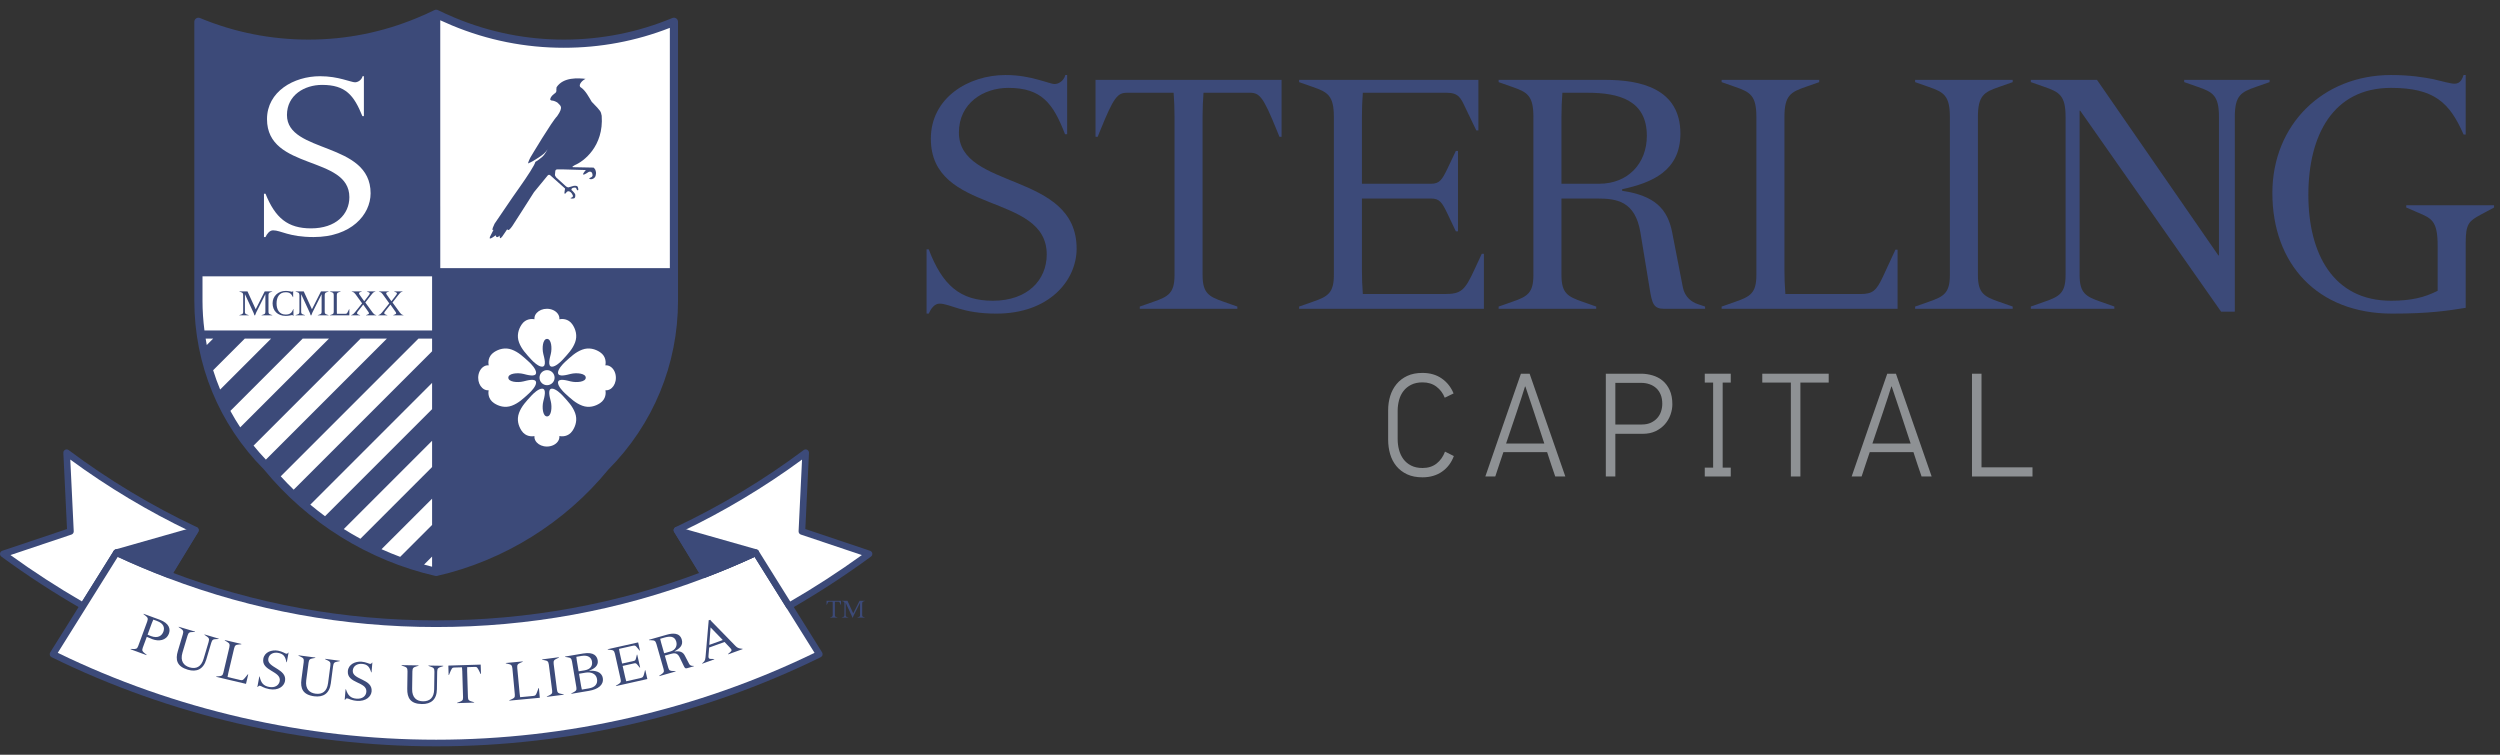 <svg xmlns="http://www.w3.org/2000/svg" width="212" height="64" viewBox="0 0 212 64" fill="none"><rect x="0" y="0" width="212" height="64" fill="#333333" stroke="none"/><g clip-path="url(#clip0_16561_6089)"><path d="M57.019 1.787C56.924 1.724 56.804 1.712 56.698 1.756C53.824 2.949 50.779 3.554 47.65 3.554C44.527 3.554 41.481 2.946 38.595 1.746C38.053 1.52 37.582 1.308 37.159 1.098C37.151 1.094 37.142 1.093 37.135 1.089C37.12 1.083 37.105 1.078 37.091 1.074C37.077 1.071 37.064 1.069 37.05 1.067C37.036 1.065 37.021 1.063 37.007 1.063C36.992 1.063 36.978 1.065 36.963 1.067C36.95 1.069 36.937 1.071 36.924 1.074C36.908 1.078 36.893 1.084 36.878 1.09C36.871 1.093 36.863 1.094 36.855 1.098C36.432 1.308 35.962 1.52 35.419 1.746C32.534 2.946 29.487 3.554 26.365 3.554C23.235 3.554 20.19 2.949 17.316 1.756C17.21 1.712 17.091 1.724 16.996 1.787C16.901 1.85 16.844 1.957 16.844 2.07V22.95V25.321C16.844 30.635 18.91 35.636 22.637 39.379C26.281 43.833 31.358 46.989 36.931 48.265C36.956 48.27 36.982 48.273 37.008 48.273C37.032 48.273 37.058 48.27 37.083 48.265C42.657 46.989 47.732 43.833 51.355 39.404C55.104 35.636 57.17 30.634 57.17 25.321V22.962V22.95V17.799V2.322V2.07C57.17 1.957 57.113 1.85 57.019 1.787Z" fill="white"></path><path d="M7.056 51.664C7.009 51.664 6.961 51.65 6.917 51.626C4.576 50.28 2.287 48.791 0.115 47.199C0.03 47.137 -0.012 47.033 0.003 46.93C0.019 46.826 0.092 46.739 0.192 46.706L5.683 44.862L5.372 38.404C5.366 38.295 5.424 38.193 5.52 38.142C5.616 38.091 5.734 38.1 5.821 38.166C9.195 40.692 12.852 42.891 16.692 44.704C16.764 44.739 16.818 44.803 16.841 44.879C16.863 44.955 16.853 45.037 16.811 45.105L14.5 48.854C14.429 48.968 14.287 49.015 14.16 48.968C12.581 48.366 11.246 47.81 9.985 47.225L7.295 51.531C7.242 51.615 7.15 51.664 7.056 51.664Z" fill="#3C4A79"></path><path d="M0.887 47.069C2.836 48.476 4.877 49.799 6.962 51.008L9.64 46.72C9.716 46.599 9.87 46.554 9.997 46.614C11.256 47.206 12.578 47.764 14.144 48.365L16.167 45.081C12.578 43.364 9.148 41.313 5.961 38.972L6.253 45.051C6.259 45.176 6.181 45.29 6.062 45.331L0.887 47.069Z" fill="white"></path><path d="M36.986 63.289C25.708 63.289 14.43 60.673 4.372 55.728C4.301 55.691 4.247 55.629 4.226 55.552C4.204 55.474 4.215 55.394 4.257 55.324L9.64 46.716C9.715 46.595 9.87 46.55 9.997 46.61C11.445 47.292 12.937 47.926 14.432 48.494C21.618 51.224 29.204 52.609 36.986 52.609C44.768 52.609 52.355 51.224 59.541 48.494C61.036 47.926 62.528 47.292 63.975 46.61C64.102 46.55 64.257 46.595 64.332 46.716L69.715 55.324C69.758 55.394 69.769 55.474 69.746 55.552C69.725 55.629 69.672 55.691 69.6 55.728C59.543 60.673 48.265 63.289 36.986 63.289Z" fill="#3C4A79"></path><path d="M4.898 55.36C14.81 60.181 25.897 62.727 36.986 62.727C48.074 62.727 59.163 60.181 69.074 55.36L63.988 47.225C62.598 47.872 61.17 48.474 59.74 49.019C52.491 51.775 44.836 53.172 36.986 53.172C29.137 53.172 21.481 51.775 14.232 49.019C12.802 48.474 11.374 47.872 9.984 47.225L4.898 55.36Z" fill="white"></path><path d="M66.916 51.664C66.823 51.664 66.731 51.615 66.678 51.531L63.988 47.225C62.726 47.81 61.391 48.368 59.813 48.968C59.686 49.015 59.546 48.968 59.474 48.854L57.163 45.105C57.121 45.039 57.11 44.955 57.133 44.879C57.157 44.803 57.21 44.739 57.282 44.704C61.122 42.891 64.779 40.692 68.153 38.166C68.24 38.1 68.358 38.091 68.453 38.142C68.549 38.193 68.607 38.295 68.602 38.404L68.292 44.862L73.782 46.706C73.881 46.739 73.956 46.826 73.97 46.93C73.986 47.033 73.943 47.137 73.859 47.199C71.686 48.791 69.398 50.28 67.057 51.626C67.013 51.65 66.964 51.664 66.916 51.664Z" fill="#3C4A79"></path><path d="M64.095 46.587C64.189 46.587 64.279 46.635 64.333 46.72L67.011 51.008C69.096 49.799 71.136 48.476 73.087 47.069L67.911 45.331C67.793 45.29 67.714 45.176 67.72 45.051L68.013 38.972C64.826 41.313 61.396 43.364 57.805 45.081L59.829 48.365C61.393 47.765 62.715 47.207 63.975 46.614C64.014 46.596 64.055 46.587 64.095 46.587Z" fill="white"></path><path d="M64.096 46.863L57.408 44.958L59.69 48.719C61.203 48.144 62.641 47.546 64.096 46.863Z" fill="#3C4A79"></path><path d="M58.019 45.424L59.808 48.373C61.071 47.889 62.197 47.421 63.291 46.924L58.019 45.424ZM59.69 49C59.593 49 59.502 48.95 59.451 48.866L57.167 45.103C57.108 45.006 57.114 44.879 57.185 44.788C57.255 44.696 57.375 44.658 57.485 44.688L64.173 46.59C64.285 46.623 64.367 46.722 64.375 46.839C64.386 46.955 64.322 47.066 64.215 47.116C62.829 47.768 61.423 48.361 59.79 48.981C59.757 48.993 59.724 49 59.69 49Z" fill="#3C4A79"></path><path d="M9.879 46.863L16.566 44.958L14.285 48.719C12.771 48.144 11.334 47.546 9.879 46.863Z" fill="#3C4A79"></path><path d="M10.684 46.924C11.776 47.421 12.904 47.889 14.167 48.373L15.955 45.424L10.684 46.924ZM14.285 49C14.251 49 14.219 48.993 14.186 48.981C12.55 48.36 11.145 47.768 9.759 47.116C9.653 47.066 9.589 46.955 9.599 46.839C9.608 46.722 9.689 46.623 9.803 46.59L16.49 44.688C16.6 44.658 16.721 44.696 16.79 44.788C16.86 44.879 16.867 45.006 16.808 45.103L14.526 48.866C14.474 48.95 14.381 49 14.285 49Z" fill="#3C4A79"></path><path d="M12.515 53.819C12.605 53.861 12.683 53.896 12.802 53.94C13.393 54.158 13.728 53.911 13.856 53.565C13.988 53.206 13.857 52.861 13.329 52.665L13 52.545C12.952 52.646 12.911 52.747 12.871 52.852L12.515 53.819ZM12.481 52.713C12.584 52.434 12.517 52.357 12.335 52.212L12.168 52.08L12.179 52.05L13.535 52.549C14.384 52.862 14.456 53.368 14.327 53.72C14.098 54.34 13.444 54.397 12.929 54.206C12.798 54.158 12.628 54.086 12.447 54.005L12.104 54.934C12.017 55.172 12.084 55.248 12.266 55.392L12.433 55.525L12.422 55.555L11.07 55.057L11.081 55.028L11.294 55.034C11.526 55.042 11.628 55.028 11.716 54.791L12.481 52.713Z" fill="#3C4A79"></path><path d="M15.503 53.793C15.588 53.507 15.516 53.435 15.325 53.301L15.15 53.179L15.159 53.149L16.539 53.561L16.53 53.591L16.317 53.597C16.085 53.603 15.985 53.625 15.9 53.91L15.474 55.341C15.257 56.07 15.591 56.447 16.078 56.592C16.626 56.754 17.061 56.555 17.263 55.875L17.689 54.443C17.774 54.157 17.701 54.084 17.512 53.953L17.336 53.831L17.345 53.8L18.549 54.158L18.54 54.188L18.33 54.197C18.097 54.207 17.998 54.224 17.914 54.509L17.492 55.928C17.242 56.764 16.667 57.011 15.925 56.791C14.989 56.512 14.862 55.944 15.081 55.211L15.503 53.793Z" fill="#3C4A79"></path><path d="M20.861 57.992L18.332 57.396L18.339 57.365L18.552 57.347C18.783 57.327 18.882 57.299 18.94 57.053L19.448 54.898C19.515 54.61 19.439 54.539 19.241 54.418L19.059 54.306L19.067 54.276L20.469 54.605L20.462 54.638L20.249 54.656C20.017 54.676 19.919 54.703 19.851 54.993L19.358 57.083C19.333 57.193 19.313 57.299 19.295 57.41L20.374 57.664C20.549 57.705 20.611 57.673 20.747 57.511L21.02 57.178L21.05 57.186L20.861 57.992Z" fill="#3C4A79"></path><path d="M21.988 57.368L22.02 57.373C22.128 57.905 22.345 58.166 22.819 58.252C23.328 58.346 23.655 58.107 23.72 57.759C23.877 56.9 22.137 56.909 22.33 55.856C22.433 55.294 23.036 55.08 23.576 55.177C23.766 55.214 23.916 55.273 24.029 55.325C24.148 55.38 24.227 55.425 24.266 55.433C24.319 55.443 24.406 55.418 24.444 55.339L24.47 55.342L24.321 56.158L24.29 56.151C24.195 55.694 24.066 55.451 23.583 55.363C23.224 55.297 22.828 55.44 22.753 55.846C22.608 56.638 24.363 56.696 24.168 57.759C24.087 58.197 23.606 58.58 22.84 58.439C22.334 58.346 22.196 58.179 22.037 58.149C21.966 58.135 21.9 58.197 21.857 58.258L21.826 58.254L21.988 57.368Z" fill="#3C4A79"></path><path d="M25.754 56.151C25.793 55.855 25.71 55.795 25.501 55.694L25.309 55.601L25.313 55.569L26.74 55.759L26.736 55.791L26.526 55.83C26.299 55.871 26.203 55.91 26.164 56.204L25.969 57.685C25.87 58.439 26.259 58.759 26.762 58.825C27.329 58.9 27.727 58.634 27.82 57.929L28.015 56.448C28.054 56.154 27.971 56.094 27.762 55.993L27.57 55.9L27.575 55.868L28.819 56.033L28.814 56.064L28.61 56.105C28.381 56.152 28.286 56.185 28.247 56.479L28.054 57.946C27.94 58.812 27.41 59.145 26.643 59.045C25.675 58.916 25.46 58.376 25.561 57.617L25.754 56.151Z" fill="#3C4A79"></path><path d="M29.305 58.447L29.336 58.451C29.497 58.969 29.739 59.207 30.219 59.246C30.735 59.289 31.037 59.021 31.067 58.666C31.139 57.795 29.407 57.977 29.497 56.91C29.544 56.34 30.122 56.066 30.669 56.112C30.863 56.129 31.017 56.174 31.135 56.216C31.258 56.257 31.34 56.295 31.381 56.298C31.435 56.303 31.519 56.269 31.549 56.186L31.576 56.189L31.507 57.014L31.475 57.011C31.336 56.566 31.184 56.336 30.695 56.295C30.331 56.265 29.951 56.445 29.916 56.858C29.849 57.663 31.603 57.546 31.513 58.623C31.476 59.067 31.034 59.495 30.258 59.431C29.747 59.387 29.592 59.235 29.43 59.222C29.358 59.215 29.299 59.283 29.262 59.348L29.23 59.344L29.305 58.447Z" fill="#3C4A79"></path><path d="M34.557 56.929C34.56 56.632 34.472 56.583 34.252 56.506L34.051 56.436L34.051 56.403L35.491 56.426L35.491 56.458L35.287 56.522C35.066 56.59 34.975 56.638 34.971 56.935L34.949 58.43C34.937 59.192 35.361 59.464 35.869 59.47C36.441 59.478 36.806 59.17 36.817 58.459L36.839 56.964C36.843 56.667 36.754 56.615 36.534 56.541L36.333 56.469L36.333 56.438L37.589 56.458L37.589 56.488L37.39 56.553C37.168 56.627 37.077 56.67 37.073 56.967L37.05 58.448C37.038 59.321 36.55 59.716 35.776 59.703C34.799 59.689 34.523 59.176 34.535 58.41L34.557 56.929Z" fill="#3C4A79"></path><path d="M39.2 56.92C39.196 56.807 39.189 56.699 39.176 56.588L38.492 56.608C38.349 56.613 38.297 56.672 38.113 57.142L38.075 57.237L38.043 57.239L38.02 56.442L40.762 56.358L40.787 57.155H40.755L40.712 57.062C40.5 56.606 40.444 56.548 40.3 56.553L39.617 56.575C39.611 56.687 39.61 56.794 39.614 56.907L39.682 59.124C39.689 59.377 39.78 59.423 40.002 59.488L40.207 59.549L40.208 59.58L38.769 59.625L38.768 59.594L38.968 59.519C39.186 59.441 39.275 59.388 39.267 59.136L39.2 56.92Z" fill="#3C4A79"></path><path d="M45.777 59.172L43.19 59.414L43.187 59.383L43.383 59.296C43.596 59.203 43.68 59.146 43.657 58.895L43.452 56.69C43.424 56.394 43.33 56.353 43.103 56.301L42.895 56.253L42.893 56.222L44.327 56.088L44.33 56.119L44.134 56.205C43.921 56.298 43.836 56.354 43.864 56.651L44.064 58.788C44.073 58.901 44.088 59.009 44.107 59.121L45.21 59.017C45.39 59.001 45.439 58.951 45.516 58.754L45.668 58.35L45.7 58.348L45.777 59.172Z" fill="#3C4A79"></path><path d="M46.542 56.365C46.503 56.069 46.408 56.031 46.18 55.988L45.971 55.947L45.967 55.917L47.395 55.732L47.399 55.764L47.207 55.857C46.998 55.956 46.914 56.018 46.952 56.312L47.234 58.508C47.266 58.757 47.362 58.795 47.59 58.839L47.8 58.88L47.804 58.912L46.375 59.094L46.371 59.064L46.563 58.971C46.773 58.871 46.856 58.81 46.823 58.56L46.542 56.365Z" fill="#3C4A79"></path><path d="M49.273 58.151C49.292 58.26 49.313 58.366 49.342 58.476L49.941 58.375C50.465 58.287 50.699 57.996 50.627 57.575C50.547 57.101 50.078 56.97 49.666 57.039L49.102 57.134L49.273 58.151ZM49.569 56.845C50.088 56.758 50.261 56.454 50.199 56.09C50.149 55.788 49.899 55.525 49.322 55.621L48.873 55.698C48.884 55.809 48.897 55.917 48.915 56.028L49.067 56.928L49.569 56.845ZM48.508 56.102C48.459 55.809 48.361 55.774 48.133 55.74L47.921 55.706L47.916 55.676L49.456 55.416C50.402 55.259 50.631 55.672 50.686 56C50.76 56.439 50.41 56.713 49.97 56.864L49.972 56.882C50.446 56.849 51.028 56.946 51.118 57.506C51.211 58.087 50.703 58.458 49.948 58.583L48.449 58.836L48.443 58.805L48.632 58.705C48.838 58.597 48.918 58.534 48.876 58.285L48.508 56.102Z" fill="#3C4A79"></path><path d="M52.147 55.447C52.082 55.157 51.983 55.129 51.752 55.108L51.54 55.086L51.533 55.054L54.115 54.475L54.269 55.165L54.239 55.172L54.011 54.895C53.915 54.779 53.869 54.716 53.693 54.754L52.49 55.025C52.506 55.136 52.525 55.243 52.55 55.353L52.755 56.27L53.752 56.046C53.874 56.02 53.898 55.953 53.94 55.792L54.007 55.519L54.037 55.512L54.284 56.609L54.253 56.616L54.075 56.398C53.968 56.27 53.92 56.221 53.797 56.248L52.8 56.471L53.02 57.45C53.044 57.559 53.072 57.664 53.105 57.772L54.283 57.508C54.52 57.455 54.562 57.4 54.637 57.078L54.696 56.839L54.726 56.833L54.894 57.583L52.233 58.18L52.227 58.15L52.409 58.039C52.609 57.919 52.686 57.853 52.631 57.608L52.147 55.447Z" fill="#3C4A79"></path><path d="M56.856 55.244C57.259 55.13 57.455 54.784 57.347 54.407C57.211 53.931 56.793 53.938 56.338 54.068L55.983 54.17C56.005 54.281 56.031 54.386 56.062 54.493L56.32 55.397L56.856 55.244ZM55.665 54.612C55.583 54.326 55.483 54.304 55.251 54.294L55.038 54.285L55.029 54.255L56.549 53.822C57.041 53.681 57.642 53.635 57.815 54.241C57.958 54.742 57.601 55.018 57.202 55.226L57.208 55.248C57.694 55.179 57.924 55.309 58.077 55.603L58.441 56.3C58.503 56.422 58.622 56.463 58.712 56.464L58.83 56.47L58.839 56.5L58.259 56.665C58.107 56.708 58.067 56.645 57.972 56.447L57.629 55.736C57.434 55.332 57.16 55.375 56.887 55.451L56.377 55.596L56.671 56.627C56.74 56.869 56.84 56.892 57.072 56.901L57.285 56.91L57.294 56.941L55.909 57.336L55.9 57.306L56.076 57.184C56.269 57.055 56.341 56.982 56.273 56.74L55.665 54.612Z" fill="#3C4A79"></path><path d="M61.292 54.275L60.255 53.204L60.148 54.687L61.292 54.275ZM60.135 54.912L60.083 55.568C60.076 55.642 60.074 55.728 60.091 55.775C60.13 55.881 60.213 55.875 60.339 55.877L60.561 55.885L60.572 55.913L59.55 56.281L59.541 56.252L59.646 56.161C59.804 56.027 59.815 55.899 59.848 55.5L60.076 52.852C60.089 52.704 60.097 52.658 60.089 52.609L60.227 52.559C60.293 52.659 60.353 52.709 60.422 52.78L62.36 54.767C62.489 54.902 62.61 54.972 62.776 54.994L62.966 55.017L62.977 55.045L61.749 55.488L61.738 55.459L61.892 55.327C62.016 55.221 62.054 55.168 62.029 55.096C62.012 55.05 61.975 55.001 61.852 54.873L61.443 54.441L60.135 54.912Z" fill="#3C4A79"></path><path d="M48.28 8.238C48.28 8.31 48.222 8.367 48.151 8.367C48.079 8.367 48.022 8.31 48.022 8.238C48.022 8.166 48.079 8.108 48.151 8.108C48.222 8.108 48.28 8.166 48.28 8.238Z" fill="white"></path><path d="M56.803 17.353V22.74H37.335V17.5H37.334V1.719C37.643 1.861 37.975 2.007 38.336 2.159C41.357 3.415 44.545 4.051 47.813 4.051C50.914 4.051 53.937 3.482 56.803 2.362V17.353ZM36.641 28.021H17.337C17.231 27.191 17.172 26.349 17.172 25.498V23.433H36.641V28.021ZM36.641 29.789L24.904 41.525C24.527 41.16 24.162 40.781 23.807 40.392L35.484 28.715H36.641V29.789ZM36.641 34.698L27.562 43.776C27.137 43.462 26.722 43.135 26.314 42.795L36.641 32.467V34.698ZM36.641 39.606L30.562 45.686C30.084 45.426 29.614 45.154 29.154 44.864L36.641 37.377V39.606ZM36.641 44.295V44.516L33.935 47.221C33.4 47.023 32.873 46.806 32.353 46.573L36.641 42.287V44.295ZM36.641 48.059C36.413 48.002 36.187 47.938 35.961 47.876L36.641 47.195V48.059ZM21.502 37.788L30.575 28.715H32.806L22.546 38.976C22.181 38.59 21.831 38.197 21.502 37.788ZM19.536 34.844L25.665 28.715H27.895L20.371 36.238C20.073 35.785 19.794 35.319 19.536 34.844ZM18.075 31.396L20.756 28.715H22.987L18.669 33.033C18.445 32.497 18.249 31.951 18.075 31.396ZM17.439 28.715H18.077L17.533 29.259C17.498 29.078 17.468 28.896 17.439 28.715ZM57.342 1.56C57.247 1.496 57.124 1.484 57.017 1.528C54.093 2.742 50.996 3.358 47.813 3.358C44.636 3.358 41.538 2.739 38.602 1.518C38.051 1.288 37.572 1.073 37.143 0.859C37.134 0.855 37.126 0.853 37.118 0.851C37.102 0.844 37.087 0.839 37.073 0.835C37.059 0.831 37.045 0.83 37.032 0.828C37.017 0.826 37.002 0.824 36.988 0.824C36.972 0.824 36.958 0.826 36.943 0.828C36.93 0.83 36.916 0.831 36.903 0.835C36.887 0.839 36.872 0.845 36.856 0.852C36.849 0.855 36.841 0.855 36.833 0.859C36.403 1.073 35.925 1.288 35.372 1.518C32.437 2.739 29.338 3.358 26.163 3.358C22.98 3.358 19.882 2.742 16.958 1.528C16.85 1.484 16.73 1.496 16.633 1.56C16.537 1.624 16.479 1.732 16.479 1.848V23.087V25.498C16.479 30.903 18.58 35.99 22.371 39.797C26.078 44.327 31.242 47.538 36.911 48.836C36.936 48.842 36.962 48.844 36.988 48.844C37.014 48.844 37.039 48.842 37.066 48.836C42.735 47.538 47.897 44.327 51.582 39.823C55.395 35.99 57.496 30.902 57.496 25.498V23.099V23.087V17.847V2.104V1.848C57.496 1.732 57.439 1.624 57.342 1.56Z" fill="#3C4A79"></path><path d="M22.385 16.426H22.514C23.34 18.485 24.406 19.366 26.374 19.366C28.486 19.366 29.626 18.172 29.626 16.72C29.626 13.154 22.642 14.477 22.642 10.103C22.642 7.769 24.902 6.463 27.144 6.463C27.935 6.463 28.579 6.592 29.075 6.721C29.589 6.85 29.939 6.979 30.104 6.979C30.325 6.979 30.656 6.812 30.747 6.463H30.858V9.846H30.729C30.012 8.081 29.314 7.199 27.311 7.199C25.822 7.199 24.334 8.063 24.334 9.754C24.334 13.043 31.427 11.977 31.427 16.389C31.427 18.209 29.773 20.102 26.594 20.102C24.499 20.102 23.819 19.532 23.157 19.532C22.863 19.532 22.642 19.826 22.514 20.102H22.385V16.426Z" fill="white"></path><path d="M22.767 26.443C22.767 26.602 22.824 26.634 22.963 26.68L23.092 26.723V26.742H22.177V26.723L22.306 26.68C22.446 26.634 22.504 26.602 22.504 26.443V24.957H22.498L21.729 26.491C21.692 26.568 21.655 26.663 21.629 26.742H21.575C21.563 26.683 21.538 26.614 21.515 26.557L20.775 24.957H20.769V26.443C20.769 26.602 20.826 26.634 20.966 26.68L21.094 26.723V26.742H20.295V26.723L20.423 26.68C20.564 26.634 20.62 26.602 20.62 26.443V25.037C20.62 24.848 20.564 24.817 20.423 24.771L20.295 24.728V24.709H20.986L21.683 26.228L22.449 24.709H23.092V24.728L22.963 24.771C22.824 24.817 22.767 24.848 22.767 25.037V26.443Z" fill="#3C4A79"></path><path d="M24.86 25.198H24.841C24.709 24.912 24.563 24.783 24.227 24.783C23.686 24.783 23.452 25.201 23.452 25.735C23.452 26.258 23.686 26.675 24.227 26.675C24.612 26.675 24.755 26.495 24.846 26.263L24.863 26.206H24.884V26.789H24.863C24.852 26.755 24.826 26.72 24.761 26.72C24.684 26.72 24.507 26.789 24.238 26.789C23.535 26.789 23.115 26.346 23.115 25.718C23.115 25.111 23.586 24.669 24.238 24.669C24.378 24.669 24.498 24.689 24.59 24.706C24.68 24.726 24.744 24.746 24.769 24.746C24.803 24.746 24.835 24.7 24.841 24.669H24.86V25.198Z" fill="#3C4A79"></path><path d="M27.536 26.443C27.536 26.602 27.594 26.634 27.733 26.68L27.862 26.723V26.742H26.947V26.723L27.076 26.68C27.216 26.634 27.273 26.602 27.273 26.443V24.957H27.268L26.498 26.491C26.462 26.568 26.424 26.663 26.399 26.742H26.345C26.333 26.683 26.307 26.614 26.285 26.557L25.545 24.957H25.539V26.443C25.539 26.602 25.596 26.634 25.736 26.68L25.864 26.723V26.742H25.064V26.723L25.193 26.68C25.333 26.634 25.39 26.602 25.39 26.443V25.037C25.39 24.848 25.333 24.817 25.193 24.771L25.064 24.728V24.709H25.756L26.453 26.228L27.219 24.709H27.862V24.728L27.733 24.771C27.594 24.817 27.536 24.848 27.536 25.037V26.443Z" fill="#3C4A79"></path><path d="M29.624 26.742H27.975V26.723L28.104 26.68C28.244 26.634 28.301 26.602 28.301 26.443V25.037C28.301 24.848 28.244 24.817 28.104 24.771L27.975 24.728V24.709H28.89V24.728L28.761 24.771C28.621 24.817 28.563 24.848 28.563 25.037V26.399C28.563 26.471 28.566 26.54 28.572 26.611H29.275C29.39 26.611 29.423 26.582 29.483 26.463L29.604 26.217H29.624V26.742Z" fill="#3C4A79"></path><path d="M30.706 25.723L30.139 24.939C30.08 24.857 30.008 24.785 29.887 24.748L29.825 24.728V24.709H30.683V24.728L30.594 24.754C30.468 24.792 30.442 24.842 30.442 24.88C30.442 24.914 30.457 24.939 30.479 24.974L30.883 25.545L31.142 25.212C31.279 25.035 31.357 24.934 31.357 24.882C31.357 24.828 31.279 24.785 31.208 24.76L31.117 24.728V24.709H31.837V24.728L31.739 24.762C31.65 24.794 31.577 24.882 31.434 25.066L30.979 25.651L31.603 26.508C31.677 26.608 31.739 26.666 31.831 26.698L31.909 26.723V26.742H31.037V26.723L31.174 26.669C31.237 26.643 31.289 26.614 31.289 26.568C31.289 26.523 31.265 26.488 31.237 26.445L30.802 25.828L30.391 26.351C30.354 26.397 30.274 26.491 30.274 26.557C30.274 26.605 30.345 26.666 30.448 26.695L30.542 26.723V26.742H29.773V26.723L29.839 26.695C29.957 26.646 30.022 26.575 30.097 26.483L30.706 25.723Z" fill="#3C4A79"></path><path d="M33.011 25.723L32.445 24.939C32.386 24.857 32.314 24.785 32.194 24.748L32.132 24.728V24.709H32.989V24.728L32.901 24.754C32.775 24.792 32.748 24.842 32.748 24.88C32.748 24.914 32.763 24.939 32.786 24.974L33.189 25.545L33.449 25.212C33.586 25.035 33.663 24.934 33.663 24.882C33.663 24.828 33.586 24.785 33.514 24.76L33.423 24.728V24.709H34.143V24.728L34.046 24.762C33.957 24.794 33.883 24.882 33.74 25.066L33.286 25.651L33.909 26.508C33.984 26.608 34.046 26.666 34.137 26.698L34.215 26.723V26.742H33.343V26.723L33.48 26.669C33.543 26.643 33.594 26.614 33.594 26.568C33.594 26.523 33.572 26.488 33.543 26.445L33.108 25.828L32.697 26.351C32.661 26.397 32.581 26.491 32.581 26.557C32.581 26.605 32.652 26.666 32.755 26.695L32.848 26.723V26.742H32.08V26.723L32.145 26.695C32.263 26.646 32.329 26.575 32.403 26.483L33.011 25.723Z" fill="#3C4A79"></path><path d="M50.336 14.212C49.75 14.198 48.607 14.178 48.607 14.178C48.531 14.176 48.52 14.14 48.585 14.1L48.745 14C49.476 13.704 51.211 12.413 51.024 9.82C50.928 9.433 51.024 9.498 50.177 8.631C49.922 8.206 49.651 7.684 49.28 7.428C49.242 7.41 49.209 7.385 49.19 7.351C49.094 7.188 49.277 6.903 49.598 6.715C49.617 6.705 49.636 6.696 49.655 6.686C49.062 6.626 47.776 6.511 47.196 7.399C47.164 7.594 47.184 7.674 47.184 7.674C47.19 7.75 47.144 7.847 47.082 7.894C47.082 7.894 46.658 8.161 46.658 8.449C46.828 8.621 46.746 8.412 47.252 8.684C47.487 8.956 47.844 9.001 47.242 9.857C46.802 10.284 45.039 13.254 44.993 13.327C44.947 13.402 44.876 13.57 44.876 13.57C44.876 13.57 44.794 13.739 44.773 13.861C45.084 13.738 45.341 13.581 45.674 13.359C46.057 13.104 46.214 12.991 46.441 12.655C46.207 13.044 46.168 13.207 45.604 13.601L45.398 13.728C45.362 13.879 45.224 14.13 44.96 14.55C44.443 15.372 43.749 16.308 43.46 16.738L41.941 18.969C41.663 19.524 41.762 19.588 41.861 19.468L41.641 19.899C41.307 20.494 41.777 20.131 42.04 19.952C42.077 20.252 42.328 20.047 42.364 19.973C42.387 20.354 42.478 20.166 42.591 20.058L43.005 19.449C43.035 19.406 43.005 19.508 43.111 19.508C43.216 19.508 43.447 19.165 43.447 19.165C43.447 19.165 44.919 16.881 45.281 16.299L46.456 14.867C46.51 14.813 46.602 14.81 46.658 14.861L47.916 15.985L47.869 16.298C47.847 16.45 47.904 16.473 48.001 16.355C48.001 16.355 48.066 16.224 48.193 16.216C48.321 16.21 48.488 16.339 48.58 16.581L48.583 16.641C48.578 16.665 48.566 16.688 48.543 16.708L48.541 16.713C48.538 16.714 48.537 16.714 48.536 16.715C48.502 16.743 48.454 16.767 48.395 16.785C48.321 16.858 48.648 16.853 48.714 16.804C48.797 16.744 48.791 16.578 48.779 16.485C48.749 16.402 48.614 16.256 48.541 16.181C48.488 16.153 48.454 16.113 48.454 16.067C48.454 15.979 48.577 15.907 48.729 15.907C48.752 15.907 48.773 15.912 48.795 15.916C48.798 15.916 48.803 15.916 48.806 15.917C48.861 15.925 48.852 15.954 48.929 16.105C48.946 16.115 48.961 16.127 48.975 16.134C48.998 16.149 49.016 16.152 49.037 16.108C49.044 16.087 49.044 15.867 48.939 15.784C48.822 15.733 48.646 15.762 48.646 15.762C48.646 15.762 48.339 15.845 48.193 15.893C48.075 15.877 47.974 15.784 47.974 15.784L47.152 15.034C47.068 14.893 47.054 14.878 47.061 14.801L47.09 14.505C47.096 14.427 47.165 14.366 47.242 14.366C47.242 14.366 47.502 14.366 47.779 14.366C48.057 14.366 49.68 14.42 49.68 14.42C49.293 14.863 49.394 14.938 49.906 14.588C49.906 14.588 50.234 14.42 50.251 14.877C50.234 14.978 50.148 15.023 50.148 15.023C50.148 15.023 49.877 15.134 49.999 15.176C50.119 15.219 50.204 15.185 50.204 15.185C50.356 15.16 50.497 15.015 50.518 14.863L50.543 14.691C50.552 14.612 50.492 14.356 50.428 14.311L50.336 14.212Z" fill="#3C4A79"></path><path d="M45.75 32.025C45.75 32.378 46.036 32.664 46.389 32.664C46.742 32.664 47.03 32.378 47.03 32.025C47.03 31.672 46.742 31.387 46.389 31.387C46.036 31.387 45.75 31.672 45.75 32.025Z" fill="white"></path><path d="M51.825 31.131C51.702 31.036 51.561 30.978 51.406 30.978C51.383 30.978 51.361 30.985 51.338 30.987C51.374 30.801 51.434 30.23 50.881 29.863C50.485 29.601 49.948 29.437 49.377 29.648C48.805 29.86 48.397 30.256 47.919 30.69C47.723 30.869 47.318 31.3 47.318 31.603C47.318 32.018 48.095 31.781 48.394 31.708C48.895 31.585 49.673 31.659 49.673 32.026C49.673 32.392 48.895 32.467 48.394 32.343C48.095 32.271 47.318 32.034 47.318 32.449C47.318 32.752 47.723 33.182 47.919 33.361C48.397 33.796 48.805 34.191 49.377 34.403C49.948 34.615 50.485 34.45 50.881 34.188C51.411 33.836 51.379 33.297 51.343 33.09C51.364 33.091 51.385 33.097 51.406 33.097C51.585 33.097 51.749 33.023 51.883 32.898C52.09 32.706 52.227 32.393 52.227 32.038C52.227 31.651 52.066 31.316 51.825 31.131Z" fill="white"></path><path d="M45.46 32.449C45.46 32.034 44.683 32.271 44.384 32.343C43.884 32.467 43.105 32.392 43.105 32.026C43.105 31.659 43.884 31.585 44.384 31.708C44.683 31.781 45.46 32.018 45.46 31.603C45.46 31.3 45.055 30.869 44.858 30.69C44.381 30.256 43.973 29.86 43.401 29.648C42.83 29.437 42.293 29.601 41.897 29.863C41.345 30.23 41.403 30.801 41.44 30.987C41.416 30.985 41.394 30.978 41.371 30.978C41.218 30.978 41.075 31.036 40.952 31.131C40.713 31.316 40.551 31.651 40.551 32.038C40.551 32.393 40.687 32.706 40.895 32.898C41.028 33.023 41.193 33.097 41.371 33.097C41.393 33.097 41.413 33.091 41.435 33.09C41.399 33.297 41.367 33.836 41.897 34.188C42.293 34.45 42.83 34.615 43.401 34.403C43.973 34.191 44.381 33.796 44.858 33.361C45.055 33.182 45.46 32.752 45.46 32.449Z" fill="white"></path><path d="M47.725 33.56C47.547 33.363 47.115 32.958 46.813 32.958C46.398 32.958 46.635 33.735 46.708 34.034C46.83 34.535 46.757 35.313 46.39 35.313C46.023 35.313 45.949 34.535 46.073 34.034C46.145 33.735 46.383 32.958 45.967 32.958C45.664 32.958 45.233 33.363 45.054 33.56C44.62 34.037 44.224 34.445 44.013 35.017C43.801 35.589 43.965 36.124 44.227 36.521C44.579 37.051 45.119 37.018 45.327 36.983C45.325 37.005 45.318 37.025 45.318 37.047C45.318 37.225 45.394 37.39 45.519 37.523C45.71 37.731 46.023 37.867 46.378 37.867C46.764 37.867 47.1 37.705 47.285 37.466C47.379 37.343 47.438 37.2 47.438 37.047C47.438 37.022 47.431 37.002 47.428 36.978C47.616 37.014 48.187 37.073 48.553 36.521C48.815 36.124 48.98 35.589 48.768 35.017C48.556 34.445 48.16 34.037 47.725 33.56Z" fill="white"></path><path d="M45.054 30.492C45.233 30.689 45.664 31.094 45.967 31.094C46.383 31.094 46.145 30.316 46.073 30.018C45.949 29.518 46.023 28.738 46.39 28.738C46.757 28.738 46.83 29.518 46.708 30.018C46.635 30.316 46.398 31.094 46.813 31.094C47.115 31.094 47.547 30.689 47.725 30.492C48.16 30.014 48.556 29.606 48.768 29.035C48.98 28.463 48.815 27.927 48.553 27.531C48.187 26.978 47.616 27.037 47.428 27.073C47.431 27.05 47.438 27.028 47.438 27.005C47.438 26.851 47.379 26.709 47.285 26.586C47.1 26.346 46.764 26.184 46.378 26.184C46.023 26.184 45.71 26.321 45.519 26.529C45.394 26.662 45.318 26.827 45.318 27.005C45.318 27.027 45.325 27.048 45.327 27.069C45.119 27.033 44.579 27 44.227 27.531C43.965 27.927 43.801 28.463 44.013 29.035C44.224 29.606 44.62 30.014 45.054 30.492Z" fill="white"></path><path d="M70.614 51.175C70.614 51.125 70.612 51.077 70.607 51.026H70.302C70.238 51.026 70.214 51.052 70.126 51.26L70.108 51.301H70.094V50.946H71.318V51.301H71.304L71.286 51.26C71.198 51.052 71.174 51.026 71.11 51.026H70.804C70.8 51.077 70.798 51.125 70.798 51.175V52.164C70.798 52.276 70.839 52.299 70.936 52.331L71.027 52.361V52.375H70.385V52.361L70.475 52.331C70.573 52.299 70.614 52.276 70.614 52.164V51.175Z" fill="#3C4A79"></path><path d="M73.115 52.164C73.115 52.276 73.155 52.299 73.253 52.331L73.344 52.361V52.375H72.702V52.361L72.792 52.331C72.89 52.299 72.931 52.276 72.931 52.164V51.12H72.927L72.387 52.198C72.36 52.253 72.334 52.319 72.316 52.375H72.278C72.269 52.332 72.252 52.284 72.236 52.245L71.716 51.12H71.711V52.164C71.711 52.276 71.752 52.299 71.851 52.331L71.94 52.361V52.375H71.379V52.361L71.469 52.331C71.567 52.299 71.608 52.276 71.608 52.164V51.177C71.608 51.043 71.567 51.022 71.469 50.99L71.379 50.96V50.946H71.865L72.354 52.015L72.893 50.946H73.344V50.96L73.253 50.99C73.155 51.022 73.115 51.043 73.115 51.177V52.164Z" fill="#3C4A79"></path><path d="M78.574 21.141H78.755C79.918 24.194 81.419 25.503 84.186 25.503C87.159 25.503 88.763 23.73 88.763 21.576C88.763 16.287 78.936 18.249 78.936 11.761C78.936 8.297 82.117 6.362 85.271 6.362C86.384 6.362 87.289 6.552 87.987 6.744C88.711 6.935 89.203 7.126 89.435 7.126C89.746 7.126 90.211 6.88 90.341 6.362H90.496V11.379H90.314C89.306 8.762 88.323 7.452 85.504 7.452C83.41 7.452 81.315 8.735 81.315 11.243C81.315 16.123 91.297 14.542 91.297 21.085C91.297 23.785 88.97 26.594 84.496 26.594C81.548 26.594 80.591 25.748 79.66 25.748C79.247 25.748 78.936 26.184 78.755 26.594H78.574V21.141Z" fill="#3C4A79"></path><path d="M99.6 9.883C99.6 9.201 99.574 8.547 99.523 7.865H95.592C94.764 7.865 94.454 8.22 93.316 11.027L93.083 11.6H92.902V6.774H108.677V11.6H108.496L108.263 11.027C107.126 8.22 106.815 7.865 105.988 7.865H102.057C102.005 8.547 101.979 9.201 101.979 9.883V23.325C101.979 24.852 102.496 25.151 103.764 25.588L104.927 25.997V26.188H96.652V25.997L97.816 25.588C99.083 25.151 99.6 24.852 99.6 23.325V9.883Z" fill="#3C4A79"></path><path d="M113.112 9.911C113.112 8.111 112.594 7.81 111.328 7.374L110.164 6.965V6.774H125.369V11.055H125.188L124.257 9.119C123.869 8.301 123.689 7.865 122.654 7.865H115.568C115.517 8.547 115.491 9.201 115.491 9.883V15.581H121.362C122.085 15.581 122.292 15.227 122.731 14.327L123.456 12.8H123.637V19.616H123.456L122.731 18.09C122.292 17.19 122.085 16.835 121.362 16.835H115.491V22.916C115.491 23.597 115.517 24.252 115.568 24.933H122.498C123.895 24.933 124.205 24.661 125.033 22.862L125.654 21.524H125.834V26.188H110.164V25.997L111.328 25.588C112.594 25.151 113.112 24.852 113.112 23.325V9.911Z" fill="#3C4A79"></path><path d="M135.618 15.581C138.023 15.581 139.652 13.891 139.652 11.518C139.652 8.519 137.325 7.865 134.609 7.865H132.49C132.437 8.547 132.412 9.201 132.412 9.883V15.581H135.618ZM130.033 9.911C130.033 8.111 129.515 7.81 128.249 7.374L127.084 6.965V6.774H136.161C139.109 6.774 142.498 7.51 142.498 11.328C142.498 14.491 140.092 15.499 137.558 16.045V16.18C140.35 16.591 141.411 17.735 141.799 19.698L142.705 24.36C142.86 25.179 143.454 25.615 143.945 25.778L144.591 25.997V26.188H141.127C140.221 26.188 140.092 25.751 139.885 24.443L139.109 19.724C138.669 17.053 137.092 16.835 135.463 16.835H132.412V23.325C132.412 24.852 132.929 25.151 134.197 25.588L135.359 25.997V26.188H127.084V25.997L128.249 25.588C129.515 25.151 130.033 24.852 130.033 23.325V9.911Z" fill="#3C4A79"></path><path d="M160.914 26.188H145.994V25.997L147.158 25.588C148.425 25.151 148.941 24.852 148.941 23.325V9.911C148.941 8.111 148.425 7.81 147.158 7.374L145.994 6.965V6.774H154.269V6.965L153.106 7.374C151.838 7.81 151.321 8.111 151.321 9.911V22.916C151.321 23.597 151.346 24.252 151.399 24.933H157.759C158.795 24.933 159.105 24.661 159.648 23.515L160.734 21.171H160.914V26.188Z" fill="#3C4A79"></path><path d="M165.349 9.911C165.349 8.111 164.832 7.81 163.565 7.374L162.402 6.965V6.774H170.677V6.965L169.512 7.374C168.245 7.81 167.727 8.111 167.727 9.911V23.325C167.727 24.852 168.245 25.151 169.512 25.588L170.677 25.997V26.188H162.402V25.997L163.565 25.588C164.832 25.151 165.349 24.852 165.349 23.325V9.911Z" fill="#3C4A79"></path><path d="M175.161 9.908C175.161 8.108 174.643 7.807 173.376 7.371L172.213 6.962V6.772H177.824L188.117 21.658H188.168V9.908C188.168 8.108 187.65 7.807 186.384 7.371L185.22 6.962V6.772H192.461V6.962L191.297 7.371C190.03 7.807 189.512 8.108 189.512 9.908V26.43H188.35L176.402 9.388H176.35V23.322C176.35 24.849 176.867 25.148 178.134 25.585L179.298 25.994V26.184H172.213V25.994L173.376 25.585C174.643 25.148 175.161 24.849 175.161 23.322V9.908Z" fill="#3C4A79"></path><path d="M209.092 26.103C207.566 26.348 206.015 26.594 202.86 26.594C196.499 26.594 192.697 22.367 192.697 16.368C192.697 10.588 196.965 6.362 202.757 6.362C204.36 6.362 205.524 6.552 206.352 6.716C207.204 6.907 207.774 7.098 208.163 7.098C208.627 7.098 208.807 6.689 208.911 6.362H209.092V11.407H208.911C207.722 8.679 206.403 7.452 202.757 7.452C197.868 7.452 195.749 11.434 195.749 16.532C195.749 21.521 197.868 25.503 202.757 25.503C204.437 25.503 205.602 25.23 206.713 24.657V20.839C206.713 18.713 206.196 18.522 205.059 18.032L204.05 17.596V17.404H211.497V17.596L210.333 18.223C209.378 18.74 209.092 18.986 209.092 20.54V26.103Z" fill="#3C4A79"></path><path d="M123.286 38.673C123.08 39.232 122.747 39.672 122.288 39.994C121.829 40.315 121.274 40.477 120.625 40.477C120.118 40.477 119.683 40.39 119.318 40.22C118.954 40.048 118.651 39.816 118.412 39.524C118.173 39.232 117.996 38.892 117.883 38.503C117.771 38.115 117.715 37.708 117.715 37.282V34.791C117.715 34.365 117.773 33.963 117.889 33.583C118.006 33.203 118.184 32.867 118.424 32.574C118.664 32.282 118.966 32.05 119.33 31.879C119.695 31.708 120.126 31.623 120.625 31.623C121.267 31.623 121.813 31.782 122.264 32.098C122.716 32.415 123.048 32.837 123.263 33.363L122.514 33.726C122.363 33.342 122.128 33.03 121.807 32.787C121.486 32.545 121.096 32.425 120.637 32.425C120.264 32.425 119.944 32.49 119.675 32.625C119.406 32.758 119.186 32.935 119.016 33.157C118.845 33.377 118.72 33.635 118.641 33.926C118.562 34.218 118.522 34.52 118.522 34.828V37.245C118.522 37.562 118.562 37.868 118.641 38.16C118.72 38.451 118.844 38.711 119.009 38.935C119.176 39.16 119.393 39.342 119.663 39.48C119.932 39.618 120.257 39.686 120.637 39.686C121.104 39.686 121.498 39.561 121.819 39.311C122.14 39.06 122.379 38.722 122.537 38.297L123.286 38.673Z" fill="#8E9194"></path><path d="M129.319 32.78C129.255 32.997 129.156 33.31 129.022 33.719C128.887 34.128 128.744 34.559 128.595 35.009C128.42 35.51 128.255 35.996 128.101 36.469C127.947 36.939 127.818 37.322 127.715 37.613H130.958L130.032 34.796L129.355 32.78H129.319ZM131.884 40.406C131.766 40.065 131.649 39.721 131.535 39.379C131.419 39.038 131.307 38.691 131.196 38.34H127.489C127.371 38.691 127.254 39.038 127.139 39.379C127.024 39.721 126.912 40.065 126.8 40.406H125.957C126.456 38.945 126.957 37.493 127.46 36.049C127.963 34.604 128.467 33.152 128.974 31.69H129.711L132.74 40.406H131.884Z" fill="#8E9194"></path><path d="M140.961 34.245C140.961 33.945 140.915 33.684 140.823 33.463C140.733 33.241 140.606 33.058 140.444 32.911C140.281 32.766 140.092 32.654 139.873 32.58C139.656 32.504 139.424 32.467 139.178 32.467H136.981V35.998H139.226C139.526 35.998 139.786 35.946 140.004 35.842C140.222 35.738 140.402 35.604 140.545 35.441C140.687 35.278 140.792 35.093 140.859 34.884C140.927 34.675 140.961 34.462 140.961 34.245ZM141.816 34.283C141.816 34.575 141.763 34.871 141.656 35.171C141.549 35.473 141.39 35.741 141.18 35.98C140.97 36.217 140.709 36.412 140.396 36.563C140.083 36.712 139.721 36.787 139.309 36.787H136.981V40.406H136.174V31.69H139.167C139.5 31.69 139.826 31.739 140.147 31.835C140.467 31.93 140.751 32.081 140.996 32.285C141.242 32.49 141.439 32.757 141.59 33.086C141.74 33.416 141.816 33.815 141.816 34.283Z" fill="#8E9194"></path><path d="M152.673 32.442V40.406H151.865V32.442H149.441V31.69H155.073V32.442H152.673Z" fill="#8E9194"></path><path d="M160.383 32.78C160.319 32.997 160.22 33.31 160.086 33.719C159.951 34.128 159.81 34.559 159.658 35.009C159.485 35.51 159.321 35.996 159.165 36.469C159.012 36.939 158.882 37.322 158.779 37.613H162.023L161.096 34.796L160.419 32.78H160.383ZM162.949 40.406C162.83 40.065 162.713 39.721 162.599 39.379C162.484 39.038 162.37 38.691 162.26 38.34H158.554C158.435 38.691 158.319 39.038 158.204 39.379C158.088 39.721 157.976 40.065 157.865 40.406H157.021C157.521 38.945 158.021 37.493 158.524 36.049C159.028 34.604 159.532 33.152 160.039 31.69H160.775L163.804 40.406H162.949Z" fill="#8E9194"></path><path d="M167.225 40.406V31.691H168.032V39.63H172.356V40.406H167.225Z" fill="#8E9194"></path><path d="M146.083 39.655V32.442H146.768V31.69H144.564V32.442H145.274V39.655H144.564V40.406H145.274H146.083H146.768V39.655H146.083Z" fill="#8E9194"></path></g><defs><clipPath id="clip0_16561_6089"><rect width="212" height="62.463" fill="white" transform="translate(0 0.828)"></rect></clipPath></defs></svg>